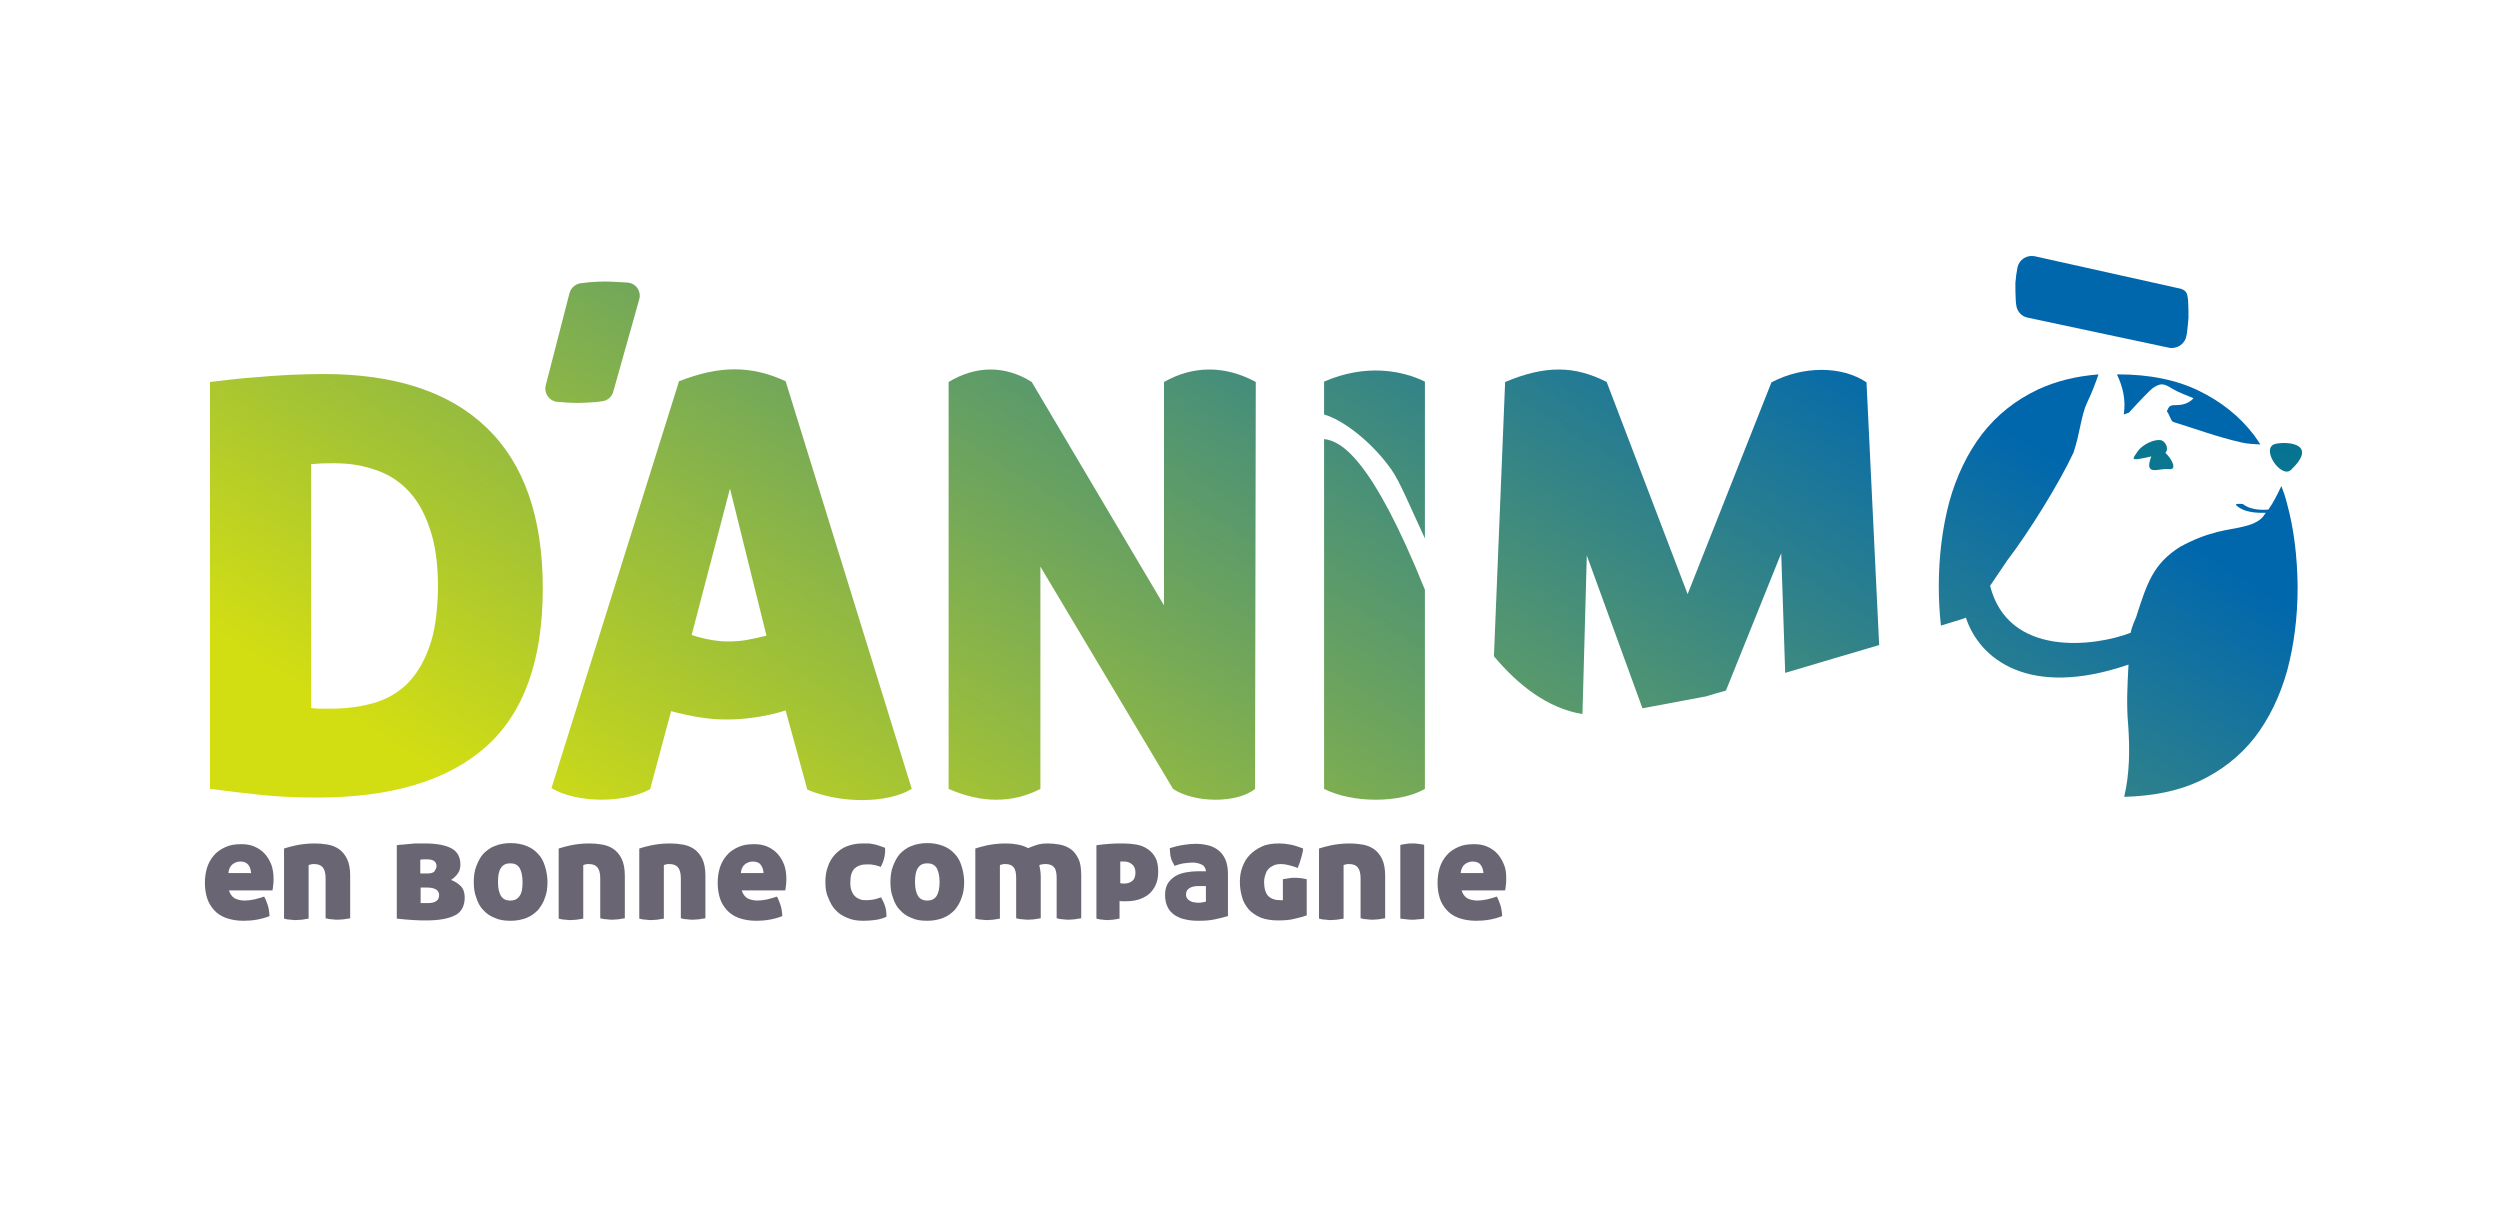 <?xml version="1.0" encoding="utf-8"?>
<!-- Generator: Adobe Illustrator 25.2.3, SVG Export Plug-In . SVG Version: 6.00 Build 0)  -->
<svg version="1.1" id="Calque_1" xmlns="http://www.w3.org/2000/svg" xmlns:xlink="http://www.w3.org/1999/xlink" x="0px" y="0px"
	 viewBox="0 0 691.8 335.8" style="enable-background:new 0 0 691.8 335.8;" xml:space="preserve">
<style type="text/css">
	.st0{fill:url(#SVGID_1_);}
	.st1{enable-background:new    ;}
	.st2{fill:#696572;}
	.st3{fill:url(#SVGID_2_);}
	.st4{fill:url(#SVGID_3_);}
	.st5{fill:url(#SVGID_4_);}
	.st6{fill:url(#SVGID_5_);}
	.st7{fill:url(#SVGID_6_);}
	.st8{fill:url(#SVGID_7_);}
	.st9{fill:url(#SVGID_8_);}
	.st10{fill:url(#SVGID_9_);}
	.st11{fill:url(#SVGID_10_);}
	.st12{fill:url(#SVGID_11_);}
	.st13{fill:url(#SVGID_12_);}
</style>
<linearGradient id="SVGID_1_" gradientUnits="userSpaceOnUse" x1="635.344" y1="223.368" x2="557.359" y2="-127.943" gradientTransform="matrix(1 0 0 -1 0 335.89)">
	<stop  offset="0" style="stop-color:#007095"/>
	<stop  offset="1" style="stop-color:#B8CF42"/>
</linearGradient>
<path class="st0" d="M634,130c-2.8,2.7-8.8-6.3-4.2-7.2C633.1,122.1,641.5,122.8,634,130z"/>
<g>
	<g class="st1">
		<path class="st2" d="M63.3,246.2c0.3,1.1,0.8,1.8,1.5,2.3c0.7,0.4,1.7,0.7,2.9,0.7c0.8,0,1.6-0.1,2.6-0.3c0.9-0.2,1.9-0.5,2.8-0.8
			c0.4,0.7,0.7,1.5,1,2.4c0.3,0.9,0.4,1.9,0.5,3c-2.3,0.9-4.7,1.3-7.2,1.3c-1.9,0-3.5-0.3-4.9-0.8c-1.4-0.5-2.5-1.3-3.3-2.2
			s-1.5-2-1.9-3.3c-0.4-1.3-0.6-2.7-0.6-4.2c0-1.5,0.2-2.9,0.6-4.2c0.4-1.3,1.1-2.5,1.9-3.4c0.8-1,1.9-1.7,3.2-2.3
			c1.3-0.6,2.7-0.8,4.4-0.8c1.4,0,2.6,0.2,3.7,0.7c1.1,0.5,2,1.1,2.8,2s1.3,1.8,1.8,3c0.4,1.2,0.6,2.4,0.6,3.8c0,0.7,0,1.3-0.1,1.9
			c-0.1,0.6-0.1,1-0.2,1.4H63.3z M66.5,238.4c-0.8,0-1.6,0.3-2.2,0.8c-0.6,0.5-1,1.3-1.1,2.4h6.3c-0.1-0.9-0.3-1.7-0.8-2.3
			C68.2,238.7,67.5,238.4,66.5,238.4z"/>
		<path class="st2" d="M87.1,233.4c1.2,0,2.3,0.1,3.5,0.3c1.2,0.2,2.2,0.6,3.1,1.2c0.9,0.6,1.7,1.5,2.3,2.7s0.9,2.8,0.9,4.7v11.8
			c-0.7,0.1-1.3,0.2-1.9,0.3c-0.6,0-1,0.1-1.5,0.1c-0.4,0-0.9,0-1.5-0.1c-0.6,0-1.2-0.1-1.9-0.3v-11.1c0-1.4-0.3-2.4-0.8-3
			c-0.5-0.6-1.3-0.9-2.4-0.9c-0.3,0-0.6,0-0.9,0.1s-0.5,0.1-0.6,0.2v14.8c-0.7,0.1-1.3,0.2-1.9,0.3c-0.6,0-1,0.1-1.5,0.1
			c-0.4,0-0.9,0-1.5-0.1c-0.6,0-1.2-0.1-1.9-0.3v-19.4c0.9-0.3,2-0.6,3.4-0.9C83.5,233.6,85.2,233.4,87.1,233.4z"/>
		<path class="st2" d="M109.8,233.9c0.5-0.1,1.1-0.2,1.8-0.2c0.7-0.1,1.4-0.1,2.1-0.2s1.4-0.1,2.1-0.1s1.3,0,1.8,0
			c3.3,0,5.8,0.5,7.4,1.4c1.6,0.9,2.4,2.4,2.4,4.4c0,1-0.2,1.8-0.7,2.5c-0.5,0.7-1.1,1.3-1.9,1.8c1.1,0.4,2,1,2.7,1.7
			c0.7,0.7,1.1,1.8,1.1,3.1c0,2.4-0.9,4.1-2.7,5c-1.8,0.9-4.4,1.4-7.9,1.4c-0.9,0-2.1,0-3.6-0.1c-1.5-0.1-3-0.2-4.6-0.4V233.9z
			 M116.4,241.7h1.9c1,0,1.7-0.2,2-0.7s0.5-0.9,0.5-1.4c0-0.4-0.2-0.9-0.5-1.2s-1-0.6-2-0.6c-0.3,0-0.6,0-1,0c-0.4,0-0.7,0-1,0.1
			V241.7z M116.4,245.8v4.1c0.1,0,0.3,0,0.6,0c0.3,0,0.8,0,1.4,0c1.1,0,1.9-0.2,2.4-0.6s0.7-0.9,0.7-1.5c0-0.3,0-0.5-0.1-0.8
			c-0.1-0.2-0.3-0.5-0.5-0.7c-0.2-0.2-0.6-0.3-1-0.5c-0.4-0.1-1-0.2-1.7-0.2H116.4z"/>
		<path class="st2" d="M131.1,244.1c0-1.6,0.2-3.1,0.7-4.4s1.1-2.5,1.9-3.4c0.9-0.9,1.9-1.7,3.2-2.2c1.3-0.5,2.7-0.8,4.4-0.8
			c1.7,0,3.2,0.3,4.4,0.8c1.3,0.5,2.3,1.2,3.2,2.2c0.9,0.9,1.5,2.1,1.9,3.4s0.7,2.8,0.7,4.4c0,1.6-0.2,3-0.7,4.3
			c-0.4,1.3-1.1,2.4-1.9,3.4c-0.9,0.9-1.9,1.7-3.2,2.2c-1.3,0.5-2.7,0.8-4.4,0.8c-1.7,0-3.1-0.2-4.4-0.8c-1.3-0.5-2.3-1.2-3.2-2.2
			c-0.9-0.9-1.5-2.1-1.9-3.4C131.3,247.2,131.1,245.7,131.1,244.1z M144.6,244.1c0-1.7-0.3-3-0.8-3.9c-0.6-0.9-1.4-1.3-2.6-1.3
			s-2,0.4-2.6,1.3s-0.8,2.2-0.8,3.9c0,1.7,0.3,2.9,0.8,3.8c0.6,0.9,1.4,1.3,2.6,1.3s2-0.4,2.6-1.3
			C144.4,247.1,144.6,245.8,144.6,244.1z"/>
		<path class="st2" d="M163.1,233.4c1.2,0,2.3,0.1,3.5,0.3c1.2,0.2,2.2,0.6,3.1,1.2c0.9,0.6,1.7,1.5,2.3,2.7s0.9,2.8,0.9,4.7v11.8
			c-0.7,0.1-1.3,0.2-1.9,0.3c-0.6,0-1,0.1-1.5,0.1c-0.4,0-0.9,0-1.5-0.1c-0.6,0-1.2-0.1-1.9-0.3v-11.1c0-1.4-0.3-2.4-0.8-3
			c-0.5-0.6-1.3-0.9-2.4-0.9c-0.3,0-0.6,0-0.9,0.1s-0.5,0.1-0.6,0.2v14.8c-0.7,0.1-1.3,0.2-1.9,0.3c-0.6,0-1,0.1-1.5,0.1
			c-0.4,0-0.9,0-1.5-0.1c-0.6,0-1.2-0.1-1.9-0.3v-19.4c0.9-0.3,2-0.6,3.4-0.9C159.5,233.6,161.1,233.4,163.1,233.4z"/>
		<path class="st2" d="M185.4,233.4c1.2,0,2.3,0.1,3.5,0.3c1.2,0.2,2.2,0.6,3.1,1.2c0.9,0.6,1.7,1.5,2.3,2.7s0.9,2.8,0.9,4.7v11.8
			c-0.7,0.1-1.3,0.2-1.9,0.3c-0.6,0-1,0.1-1.5,0.1c-0.4,0-0.9,0-1.5-0.1c-0.6,0-1.2-0.1-1.9-0.3v-11.1c0-1.4-0.3-2.4-0.8-3
			c-0.5-0.6-1.3-0.9-2.4-0.9c-0.3,0-0.6,0-0.9,0.1s-0.5,0.1-0.6,0.2v14.8c-0.7,0.1-1.3,0.2-1.9,0.3c-0.6,0-1,0.1-1.5,0.1
			c-0.4,0-0.9,0-1.5-0.1c-0.6,0-1.2-0.1-1.9-0.3v-19.4c0.9-0.3,2-0.6,3.4-0.9C181.8,233.6,183.5,233.4,185.4,233.4z"/>
		<path class="st2" d="M205.2,246.2c0.3,1.1,0.8,1.8,1.5,2.3c0.7,0.4,1.7,0.7,2.9,0.7c0.8,0,1.6-0.1,2.6-0.3
			c0.9-0.2,1.9-0.5,2.8-0.8c0.4,0.7,0.7,1.5,1,2.4c0.3,0.9,0.4,1.9,0.5,3c-2.3,0.9-4.7,1.3-7.2,1.3c-1.9,0-3.5-0.3-4.9-0.8
			c-1.4-0.5-2.5-1.3-3.3-2.2s-1.5-2-1.9-3.3c-0.4-1.3-0.6-2.7-0.6-4.2c0-1.5,0.2-2.9,0.6-4.2c0.4-1.3,1.1-2.5,1.9-3.4
			c0.8-1,1.9-1.7,3.2-2.3c1.3-0.6,2.7-0.8,4.4-0.8c1.4,0,2.6,0.2,3.7,0.7c1.1,0.5,2,1.1,2.8,2s1.3,1.8,1.8,3
			c0.4,1.2,0.6,2.4,0.6,3.8c0,0.7,0,1.3-0.1,1.9c-0.1,0.6-0.1,1-0.2,1.4H205.2z M208.3,238.4c-0.8,0-1.6,0.3-2.2,0.8
			c-0.6,0.5-1,1.3-1.1,2.4h6.3c-0.1-0.9-0.3-1.7-0.8-2.3C210.1,238.7,209.3,238.4,208.3,238.4z"/>
		<path class="st2" d="M228.4,244.1c0-1.6,0.2-3,0.7-4.3c0.4-1.3,1.1-2.4,2-3.4c0.9-0.9,1.9-1.7,3.2-2.2c1.3-0.5,2.7-0.8,4.3-0.8
			c0.6,0,1.1,0,1.6,0c0.5,0,1,0.1,1.5,0.2c0.5,0.1,1,0.2,1.5,0.4c0.5,0.2,1.1,0.4,1.7,0.6c0.1,0.9,0,1.8-0.2,2.7
			c-0.2,0.9-0.5,1.7-1,2.6c-0.4-0.2-0.8-0.3-1.2-0.4c-0.4-0.1-0.7-0.2-1-0.2c-0.3-0.1-0.6-0.1-0.9-0.1c-0.3,0-0.6,0-1,0
			c-1.3,0-2.3,0.4-3.1,1.1c-0.8,0.8-1.2,2-1.2,3.9c0,1,0.1,1.8,0.4,2.4c0.2,0.6,0.6,1.2,1,1.5c0.4,0.4,0.9,0.6,1.4,0.8
			c0.5,0.2,1.1,0.2,1.7,0.2c0.8,0,1.4-0.1,2-0.2c0.6-0.1,1.2-0.3,2-0.6c0.4,0.7,0.8,1.5,1.1,2.4c0.3,0.9,0.4,1.9,0.4,3
			c-1.2,0.5-2.3,0.8-3.3,0.9c-1,0.1-2,0.2-3,0.2c-1.7,0-3.2-0.2-4.5-0.8c-1.3-0.5-2.4-1.2-3.3-2.2c-0.9-0.9-1.5-2.1-2-3.4
			C228.6,247.2,228.4,245.7,228.4,244.1z"/>
		<path class="st2" d="M246.4,244.1c0-1.6,0.2-3.1,0.7-4.4s1.1-2.5,1.9-3.4c0.9-0.9,1.9-1.7,3.2-2.2c1.3-0.5,2.7-0.8,4.4-0.8
			c1.7,0,3.2,0.3,4.4,0.8c1.3,0.5,2.3,1.2,3.2,2.2c0.9,0.9,1.5,2.1,1.9,3.4s0.7,2.8,0.7,4.4c0,1.6-0.2,3-0.7,4.3
			c-0.4,1.3-1.1,2.4-1.9,3.4c-0.9,0.9-1.9,1.7-3.2,2.2c-1.3,0.5-2.7,0.8-4.4,0.8c-1.7,0-3.1-0.2-4.4-0.8c-1.3-0.5-2.3-1.2-3.2-2.2
			c-0.9-0.9-1.5-2.1-1.9-3.4C246.6,247.2,246.4,245.7,246.4,244.1z M260,244.1c0-1.7-0.3-3-0.8-3.9c-0.6-0.9-1.4-1.3-2.6-1.3
			s-2,0.4-2.6,1.3s-0.8,2.2-0.8,3.9c0,1.7,0.3,2.9,0.8,3.8c0.6,0.9,1.4,1.3,2.6,1.3s2-0.4,2.6-1.3C259.7,247.1,260,245.8,260,244.1z
			"/>
		<path class="st2" d="M278.4,233.4c1.1,0,2.1,0.1,3.2,0.3c1.1,0.2,2,0.5,2.9,1c0.7-0.3,1.5-0.6,2.4-0.9c0.9-0.3,2-0.4,3.1-0.4
			c1,0,2.1,0.1,3.2,0.3c1.1,0.2,2.1,0.6,3,1.2c0.9,0.6,1.6,1.5,2.2,2.7c0.6,1.2,0.8,2.8,0.8,4.7v11.8c-0.7,0.1-1.3,0.2-1.9,0.3
			c-0.6,0-1,0.1-1.5,0.1c-0.4,0-0.9,0-1.5-0.1c-0.6,0-1.2-0.1-1.9-0.3v-11.1c0-1.4-0.2-2.4-0.7-3c-0.5-0.6-1.3-0.9-2.3-0.9
			c-0.4,0-0.7,0-1.1,0.1s-0.6,0.1-0.7,0.2c0.2,0.9,0.4,2,0.4,3.2v11.5c-0.7,0.1-1.3,0.2-1.9,0.3c-0.6,0-1,0.1-1.5,0.1
			c-0.4,0-0.9,0-1.5-0.1c-0.6,0-1.2-0.1-1.9-0.3v-11.1c0-1.4-0.2-2.4-0.7-3s-1.2-0.9-2.3-0.9c-0.3,0-0.6,0-0.9,0.1s-0.5,0.1-0.6,0.2
			v14.8c-0.7,0.1-1.3,0.2-1.9,0.3c-0.6,0-1,0.1-1.5,0.1c-0.4,0-0.9,0-1.5-0.1c-0.6,0-1.2-0.1-1.9-0.3v-19.4c0.9-0.3,2-0.6,3.3-0.9
			C274.8,233.6,276.4,233.4,278.4,233.4z"/>
		<path class="st2" d="M303.4,233.9c1.2-0.2,2.5-0.3,3.7-0.4c1.3-0.1,2.5-0.1,3.7-0.1c1.2,0,2.4,0.1,3.6,0.3
			c1.2,0.2,2.2,0.6,3.1,1.2c0.9,0.6,1.7,1.4,2.2,2.4c0.6,1,0.8,2.4,0.8,4c0,1.5-0.3,2.8-0.8,3.8c-0.5,1-1.2,1.9-2,2.5
			c-0.8,0.6-1.8,1.1-2.9,1.4s-2.2,0.4-3.3,0.4c-0.4,0-0.8,0-1.1,0c-0.3,0-0.5-0.1-0.6-0.1v4.9c-0.7,0.1-1.3,0.2-1.8,0.3
			c-0.5,0-1,0.1-1.4,0.1c-0.4,0-0.9,0-1.4-0.1c-0.5,0-1.1-0.1-1.8-0.3V233.9z M310,244.4c0.1,0,0.3,0,0.5,0.1c0.2,0,0.4,0,0.5,0
			c0.9,0,1.7-0.2,2.3-0.7s0.9-1.2,0.9-2.4c0-0.9-0.3-1.7-0.9-2.2s-1.3-0.8-2.2-0.8c-0.1,0-0.3,0-0.5,0s-0.4,0-0.6,0V244.4z"/>
		<path class="st2" d="M322.4,247.6c0-1.3,0.3-2.4,0.8-3.2s1.3-1.5,2.1-2c0.9-0.5,1.8-0.8,2.9-1c1.1-0.2,2.1-0.3,3.1-0.3h2.4
			c0-0.5-0.2-0.9-0.4-1.2c-0.2-0.3-0.5-0.6-0.9-0.7c-0.4-0.2-0.8-0.3-1.2-0.4c-0.4-0.1-0.9-0.1-1.4-0.1c-0.6,0-1.4,0.1-2.2,0.2
			c-0.8,0.1-1.7,0.4-2.6,0.7c-0.2-0.4-0.4-0.9-0.6-1.2c-0.2-0.4-0.3-0.7-0.4-1.1c-0.1-0.4-0.2-0.8-0.2-1.2s-0.1-0.9-0.1-1.4
			c1.3-0.4,2.5-0.7,3.8-0.9c1.2-0.2,2.4-0.3,3.4-0.3c1.4,0,2.6,0.2,3.7,0.5c1.1,0.3,2,0.8,2.8,1.5c0.8,0.7,1.4,1.6,1.8,2.6
			c0.4,1.1,0.6,2.3,0.6,3.8v11.6c-1,0.3-2.2,0.6-3.6,0.9s-2.9,0.4-4.5,0.4c-1.4,0-2.6-0.1-3.8-0.4c-1.1-0.2-2.1-0.7-2.9-1.2
			c-0.8-0.6-1.5-1.3-1.9-2.2C322.6,250,322.4,248.9,322.4,247.6z M331.7,249.8c0.2,0,0.6,0,1-0.1c0.4-0.1,0.8-0.1,1-0.2v-4.3h-2.3
			c-0.9,0-1.7,0.2-2.3,0.6c-0.6,0.4-0.9,0.9-0.9,1.7c0,0.5,0.1,0.9,0.4,1.2c0.2,0.3,0.5,0.5,0.9,0.7c0.4,0.2,0.7,0.3,1.1,0.3
			C331,249.8,331.4,249.8,331.7,249.8z"/>
		<path class="st2" d="M353.6,254.7c-1.9,0-3.5-0.3-4.8-0.8c-1.3-0.6-2.4-1.3-3.3-2.3c-0.8-1-1.5-2.1-1.8-3.4
			c-0.4-1.3-0.6-2.7-0.6-4.2c0-1.4,0.2-2.8,0.7-4.1c0.5-1.3,1.1-2.4,2.1-3.4c0.9-0.9,2-1.7,3.4-2.3c1.3-0.6,2.9-0.8,4.7-0.8
			c0.9,0,1.9,0.1,3,0.3c1.1,0.2,2.3,0.6,3.6,1.1c0,0.4-0.1,0.9-0.2,1.3c-0.1,0.4-0.2,0.8-0.3,1.2s-0.3,0.8-0.4,1.3
			c-0.2,0.5-0.4,1-0.6,1.6c-0.9-0.4-1.7-0.6-2.5-0.8c-0.8-0.2-1.4-0.3-2-0.3c-0.9,0-1.6,0.1-2.2,0.4c-0.6,0.3-1.1,0.6-1.5,1.1
			c-0.4,0.4-0.6,1-0.8,1.6c-0.2,0.6-0.3,1.2-0.3,1.8c0,1.8,0.4,3.1,1.1,3.9c0.8,0.8,1.9,1.2,3.4,1.2h0.7v-5.8
			c0.7-0.1,1.2-0.2,1.8-0.3c0.5-0.1,1-0.1,1.5-0.1c0.9,0,2,0.1,3.3,0.4v10c-0.8,0.3-1.8,0.6-3.2,0.9
			C357,254.6,355.4,254.7,353.6,254.7z"/>
		<path class="st2" d="M373.5,233.4c1.2,0,2.3,0.1,3.5,0.3c1.2,0.2,2.2,0.6,3.1,1.2s1.7,1.5,2.3,2.7c0.6,1.2,0.9,2.8,0.9,4.7v11.8
			c-0.7,0.1-1.3,0.2-1.9,0.3c-0.6,0-1,0.1-1.5,0.1c-0.4,0-0.9,0-1.5-0.1c-0.6,0-1.2-0.1-1.9-0.3v-11.1c0-1.4-0.3-2.4-0.8-3
			s-1.3-0.9-2.4-0.9c-0.3,0-0.6,0-0.9,0.1s-0.5,0.1-0.6,0.2v14.8c-0.7,0.1-1.3,0.2-1.9,0.3c-0.6,0-1,0.1-1.5,0.1
			c-0.4,0-0.9,0-1.5-0.1c-0.6,0-1.2-0.1-1.9-0.3v-19.4c0.9-0.3,2-0.6,3.4-0.9C369.9,233.6,371.6,233.4,373.5,233.4z"/>
		<path class="st2" d="M394.2,254.2c-0.7,0.1-1.3,0.2-1.9,0.2c-0.6,0.1-1.1,0.1-1.5,0.1c-0.4,0-0.9,0-1.5-0.1s-1.2-0.1-1.8-0.2
			v-20.4c0.6-0.1,1.2-0.2,1.7-0.3c0.6-0.1,1.1-0.1,1.6-0.1c0.5,0,1,0,1.6,0.1s1.1,0.1,1.7,0.3V254.2z"/>
		<path class="st2" d="M404.4,246.2c0.3,1.1,0.8,1.8,1.5,2.3c0.7,0.4,1.7,0.7,2.9,0.7c0.8,0,1.6-0.1,2.6-0.3
			c0.9-0.2,1.9-0.5,2.8-0.8c0.4,0.7,0.7,1.5,1,2.4c0.3,0.9,0.4,1.9,0.5,3c-2.3,0.9-4.7,1.3-7.2,1.3c-1.9,0-3.5-0.3-4.9-0.8
			c-1.4-0.5-2.5-1.3-3.3-2.2s-1.5-2-1.9-3.3s-0.6-2.7-0.6-4.2c0-1.5,0.2-2.9,0.6-4.2c0.4-1.3,1.1-2.5,1.9-3.4c0.8-1,1.9-1.7,3.2-2.3
			s2.7-0.8,4.4-0.8c1.4,0,2.6,0.2,3.7,0.7c1.1,0.5,2,1.1,2.8,2s1.3,1.8,1.8,3s0.6,2.4,0.6,3.8c0,0.7,0,1.3-0.1,1.9
			c-0.1,0.6-0.1,1-0.2,1.4H404.4z M407.5,238.4c-0.8,0-1.6,0.3-2.2,0.8c-0.6,0.5-1,1.3-1.1,2.4h6.3c-0.1-0.9-0.3-1.7-0.8-2.3
			C409.3,238.7,408.5,238.4,407.5,238.4z"/>
	</g>
</g>
<linearGradient id="SVGID_2_" gradientUnits="userSpaceOnUse" x1="263.89" y1="400.873" x2="97.393" y2="135.56" gradientTransform="matrix(1 0 0 -1 0 335.89)">
	<stop  offset="0" style="stop-color:#0067AD"/>
	<stop  offset="1" style="stop-color:#D3DE12"/>
</linearGradient>
<path class="st3" d="M169.7,108.4c-0.4,1.4-1.5,2.4-2.9,2.6c-0.9,0.1-1.8,0.3-2.6,0.3c-1.5,0.1-3,0.2-4.5,0.2
	c-1.7,0-3.4-0.1-5.2-0.3c-0.1,0-0.3,0-0.4,0c-2.2-0.3-3.6-2.4-3.1-4.5l6.6-25.6c0.4-1.4,1.5-2.4,2.9-2.7c0.9-0.1,1.7-0.2,2.6-0.3
	c1.5-0.1,2.9-0.2,4.2-0.2s3,0.1,4.8,0.2c0.5,0,1.1,0.1,1.6,0.1c2.3,0.2,3.8,2.4,3.2,4.6L169.7,108.4z"/>
<linearGradient id="SVGID_3_" gradientUnits="userSpaceOnUse" x1="558.729" y1="215.847" x2="392.231" y2="-49.466" gradientTransform="matrix(1 0 0 -1 0 335.89)">
	<stop  offset="0" style="stop-color:#0067AD"/>
	<stop  offset="1" style="stop-color:#D3DE12"/>
</linearGradient>
<path class="st4" d="M561.1,87.9c-1.6-0.3-2.8-1.6-3.1-3.1c-0.1-0.6-0.2-1.1-0.2-1.7c-0.1-1.3-0.1-3.5-0.1-4.8
	c0.1-1.4,0.3-2.9,0.6-4.4l0,0c0.5-2.1,2.6-3.4,4.7-3l39.1,8.7c1.6,0.3,2.9,0.6,3.2,2.2c0.1,0.6,0.2,1.1,0.2,1.6
	c0.1,1.3,0.1,3.5,0.1,4.5c-0.1,1.2-0.2,2.5-0.4,4.1c0,0.3-0.1,0.6-0.2,1c-0.4,2.2-2.6,3.7-4.9,3.2L561.1,87.9z"/>
<g>
	
		<linearGradient id="SVGID_4_" gradientUnits="userSpaceOnUse" x1="243.887" y1="413.426" x2="77.389" y2="148.113" gradientTransform="matrix(1 0 0 -1 0 335.89)">
		<stop  offset="0" style="stop-color:#0067AD"/>
		<stop  offset="1" style="stop-color:#D3DE12"/>
	</linearGradient>
	<path class="st5" d="M89.6,103.5c-2.8,0-5.8,0.1-8.8,0.2c-3,0.2-5.9,0.3-8.8,0.6c-2.8,0.2-5.5,0.4-7.9,0.7c-2.4,0.3-4.4,0.5-6,0.7
		v112.6c4.7,0.6,9.5,1.2,14.4,1.7s10,0.7,15.2,0.7c20.6,0,36.2-4.7,46.7-14s15.8-23.9,15.8-43.9c0-19.7-5.2-34.5-15.5-44.4
		C124.5,108.5,109.4,103.5,89.6,103.5z M118.8,179c-1.5,4.3-3.6,7.7-6.2,10.3c-2.6,2.5-5.8,4.3-9.4,5.3s-7.5,1.5-11.6,1.5
		c-1.1,0-2.1,0-3,0s-1.8-0.1-2.5-0.2v-67.5c0.3,0,0.9,0,1.9-0.1c0.9-0.1,2.5-0.1,4.6-0.1c3.8,0,7.4,0.5,10.9,1.7
		c3.5,1.1,6.5,2.9,9.1,5.5s4.7,6.1,6.2,10.5c1.6,4.4,2.4,9.9,2.4,16.6C121.1,169.2,120.4,174.7,118.8,179z"/>
	
		<linearGradient id="SVGID_5_" gradientUnits="userSpaceOnUse" x1="334.624" y1="356.484" x2="168.127" y2="91.171" gradientTransform="matrix(1 0 0 -1 0 335.89)">
		<stop  offset="0" style="stop-color:#0067AD"/>
		<stop  offset="1" style="stop-color:#D3DE12"/>
	</linearGradient>
	<path class="st6" d="M187.9,105.5l-35.3,112.6c7.1,4.2,20,4.2,27.3,0.3l5.8-21.6c2.7,0.7,5.4,1.3,7.9,1.7s5,0.6,7.4,0.6
		c2.6,0,5.3-0.2,8-0.6c2.7-0.4,5.5-1,8.4-1.9l6,21.9c9.1,3.9,22.2,3.9,28.9-0.2l-34.9-112.8C207.9,101.1,199.1,101.1,187.9,105.5z
		 M206.6,177.1c-1.7,0.3-3.5,0.4-5.3,0.4c-1.7,0-3.3-0.2-4.9-0.5c-1.6-0.3-3.3-0.7-5-1.3l10.6-40.5l10.1,40.7
		C210.1,176.4,208.3,176.8,206.6,177.1z"/>
	
		<linearGradient id="SVGID_6_" gradientUnits="userSpaceOnUse" x1="395.509" y1="318.275" x2="229.012" y2="52.962" gradientTransform="matrix(1 0 0 -1 0 335.89)">
		<stop  offset="0" style="stop-color:#0067AD"/>
		<stop  offset="1" style="stop-color:#D3DE12"/>
	</linearGradient>
	<path class="st7" d="M322.1,105.7v61.8l-36.6-61.8c-7.3-4.6-15.4-4.6-23,0v112.6c9,4,17.7,4,25.4,0v-61.5l36.7,61.5
		c6,4,17.8,4,22.7,0l0.2-112.6C339,101.1,330.2,101.1,322.1,105.7z"/>
	
		<linearGradient id="SVGID_7_" gradientUnits="userSpaceOnUse" x1="453.198" y1="282.073" x2="286.7" y2="16.76" gradientTransform="matrix(1 0 0 -1 0 335.89)">
		<stop  offset="0" style="stop-color:#0067AD"/>
		<stop  offset="1" style="stop-color:#D3DE12"/>
	</linearGradient>
	<path class="st8" d="M366.4,121.5v96.8c7.8,4,21,4,27.9,0v-55.1C379.5,126.5,371,122,366.4,121.5z"/>
	
		<linearGradient id="SVGID_8_" gradientUnits="userSpaceOnUse" x1="434.018" y1="294.109" x2="267.52" y2="28.796" gradientTransform="matrix(1 0 0 -1 0 335.89)">
		<stop  offset="0" style="stop-color:#0067AD"/>
		<stop  offset="1" style="stop-color:#D3DE12"/>
	</linearGradient>
	<path class="st9" d="M385,129.9c2.3,3.2,5.3,10.5,9.3,19.1v-43.4c-6.3-3.1-16.4-5-27.9,0v9.1C371.4,116.1,379.4,122,385,129.9z"/>
	
		<linearGradient id="SVGID_9_" gradientUnits="userSpaceOnUse" x1="503.745" y1="250.351" x2="337.248" y2="-14.962" gradientTransform="matrix(1 0 0 -1 0 335.89)">
		<stop  offset="0" style="stop-color:#0067AD"/>
		<stop  offset="1" style="stop-color:#D3DE12"/>
	</linearGradient>
	<path class="st10" d="M437.9,197.6l1.2-43.9l15.4,42.3l17.6-3.3c1.9-0.6,3.7-1.1,5.5-1.6l15.3-38l1.1,33.1c8.8-2.6,17.4-5.2,26-7.7
		l-3.5-72.7c-6.8-4.6-17.6-4.6-26.3,0L467,164.4l-22.4-58.7c-9-4.6-17.1-4.6-28.1,0l-3.1,75.9C420.2,189.7,428.3,196,437.9,197.6z"
		/>
	
		<linearGradient id="SVGID_10_" gradientUnits="userSpaceOnUse" x1="597.372" y1="191.596" x2="430.875" y2="-73.717" gradientTransform="matrix(1 0 0 -1 0 335.89)">
		<stop  offset="0" style="stop-color:#0067AD"/>
		<stop  offset="1" style="stop-color:#D3DE12"/>
	</linearGradient>
	<path class="st11" d="M632.8,139.1c-0.4-1.6-0.9-3.1-1.5-4.6c-1.1,2.3-2.2,4.6-3.6,6.5c-1.7,0.2-5.1,0.1-7-1.5
		c-0.2-0.1-2.4-0.2-1.9,0.3c1,1,3.2,2.3,8.2,2.1c-0.3,0.4-0.5,0.7-0.8,1.1c-2.5,2.9-7.9,3-12.6,4.2c-3.5,0.9-6.6,2.1-10.3,4.1
		c-7.4,4.7-9.1,9.8-12.2,19.5c-0.2,0.5-1.2,2.6-1.5,4.3c-10.1,3.9-33.9,6.8-38.9-13l4.8-7.1c5.9-7.7,14.4-21.4,18.3-29.8
		c1.8-5.4,2.1-10.4,3.8-13.9c1.2-2.5,2.2-5.1,3.1-7.7c-6.3,0.5-11.9,1.9-16.8,4.2c-6.3,3-11.4,7.1-15.5,12.4c-4,5.3-7,11.5-9,18.7
		c-1.9,7.2-2.9,15-2.9,23.4c0,3.7,0.2,7.3,0.6,10.8c2.1-0.6,4.2-1.3,6.2-1.9c0.2-0.1,0.4-0.2,0.7-0.3c3.7,11.4,17.4,22.5,45,13
		c-0.3,5.5-0.6,11.1-0.1,16.6c0.5,7,0.4,13.7-1.1,20c7.9-0.2,14.9-1.6,20.7-4.3c6.2-2.9,11.3-6.9,15.4-12.1c4-5.2,7-11.4,9-18.5
		c1.9-7.1,2.9-14.8,2.9-23.3C635.7,154.1,634.8,146.3,632.8,139.1z"/>
	
		<linearGradient id="SVGID_11_" gradientUnits="userSpaceOnUse" x1="589.356" y1="196.626" x2="422.859" y2="-68.687" gradientTransform="matrix(1 0 0 -1 0 335.89)">
		<stop  offset="0" style="stop-color:#0067AD"/>
		<stop  offset="1" style="stop-color:#D3DE12"/>
	</linearGradient>
	<path class="st12" d="M587.7,114.7c0.5-0.2,0.9-0.3,1.4-0.5c3-3.3,6.1-6.5,6.6-6.8c2.2-1.5,3.1-1.3,5.3,0.1c1.8,1.1,3.9,1.8,6,2.7
		c-1.2,1.3-2.8,1.9-4.8,1.9c-1.7,0-2,0.2-2.6,1.8c0.5,0.2,1.1,2.5,1.6,2.7c0,0,0,0,0,0.1c0.1,0,0.2,0,0.3,0.1
		c6.8,2.1,11.7,4,18.6,5.6c1.6,0.4,3.5,0.5,5.4,0.6c-0.6-0.9-1.1-1.7-1.7-2.5c-4-5.3-9.2-9.4-15.4-12.4s-13.6-4.5-22.2-4.5
		c-0.2,0-0.3,0-0.4,0C587.4,107,588.3,110.5,587.7,114.7z"/>
</g>
<linearGradient id="SVGID_12_" gradientUnits="userSpaceOnUse" x1="602.104" y1="235.792" x2="501.779" y2="-216.157" gradientTransform="matrix(1 0 0 -1 0 335.89)">
	<stop  offset="0" style="stop-color:#007095"/>
	<stop  offset="1" style="stop-color:#B8CF42"/>
</linearGradient>
<path class="st13" d="M599.2,125.3c1.1-1.1,0-3.3-1.3-3.5c-1.6-0.3-4.8,1-6.3,3c-1.4,2.1-2.3,2.8,1.9,1.9c0.7-0.1,1.2-0.3,1.8-0.4
	c-2.1,5.7,2,3.2,4.8,3.5C602.6,130.2,601.1,127.1,599.2,125.3z"/>
</svg>
